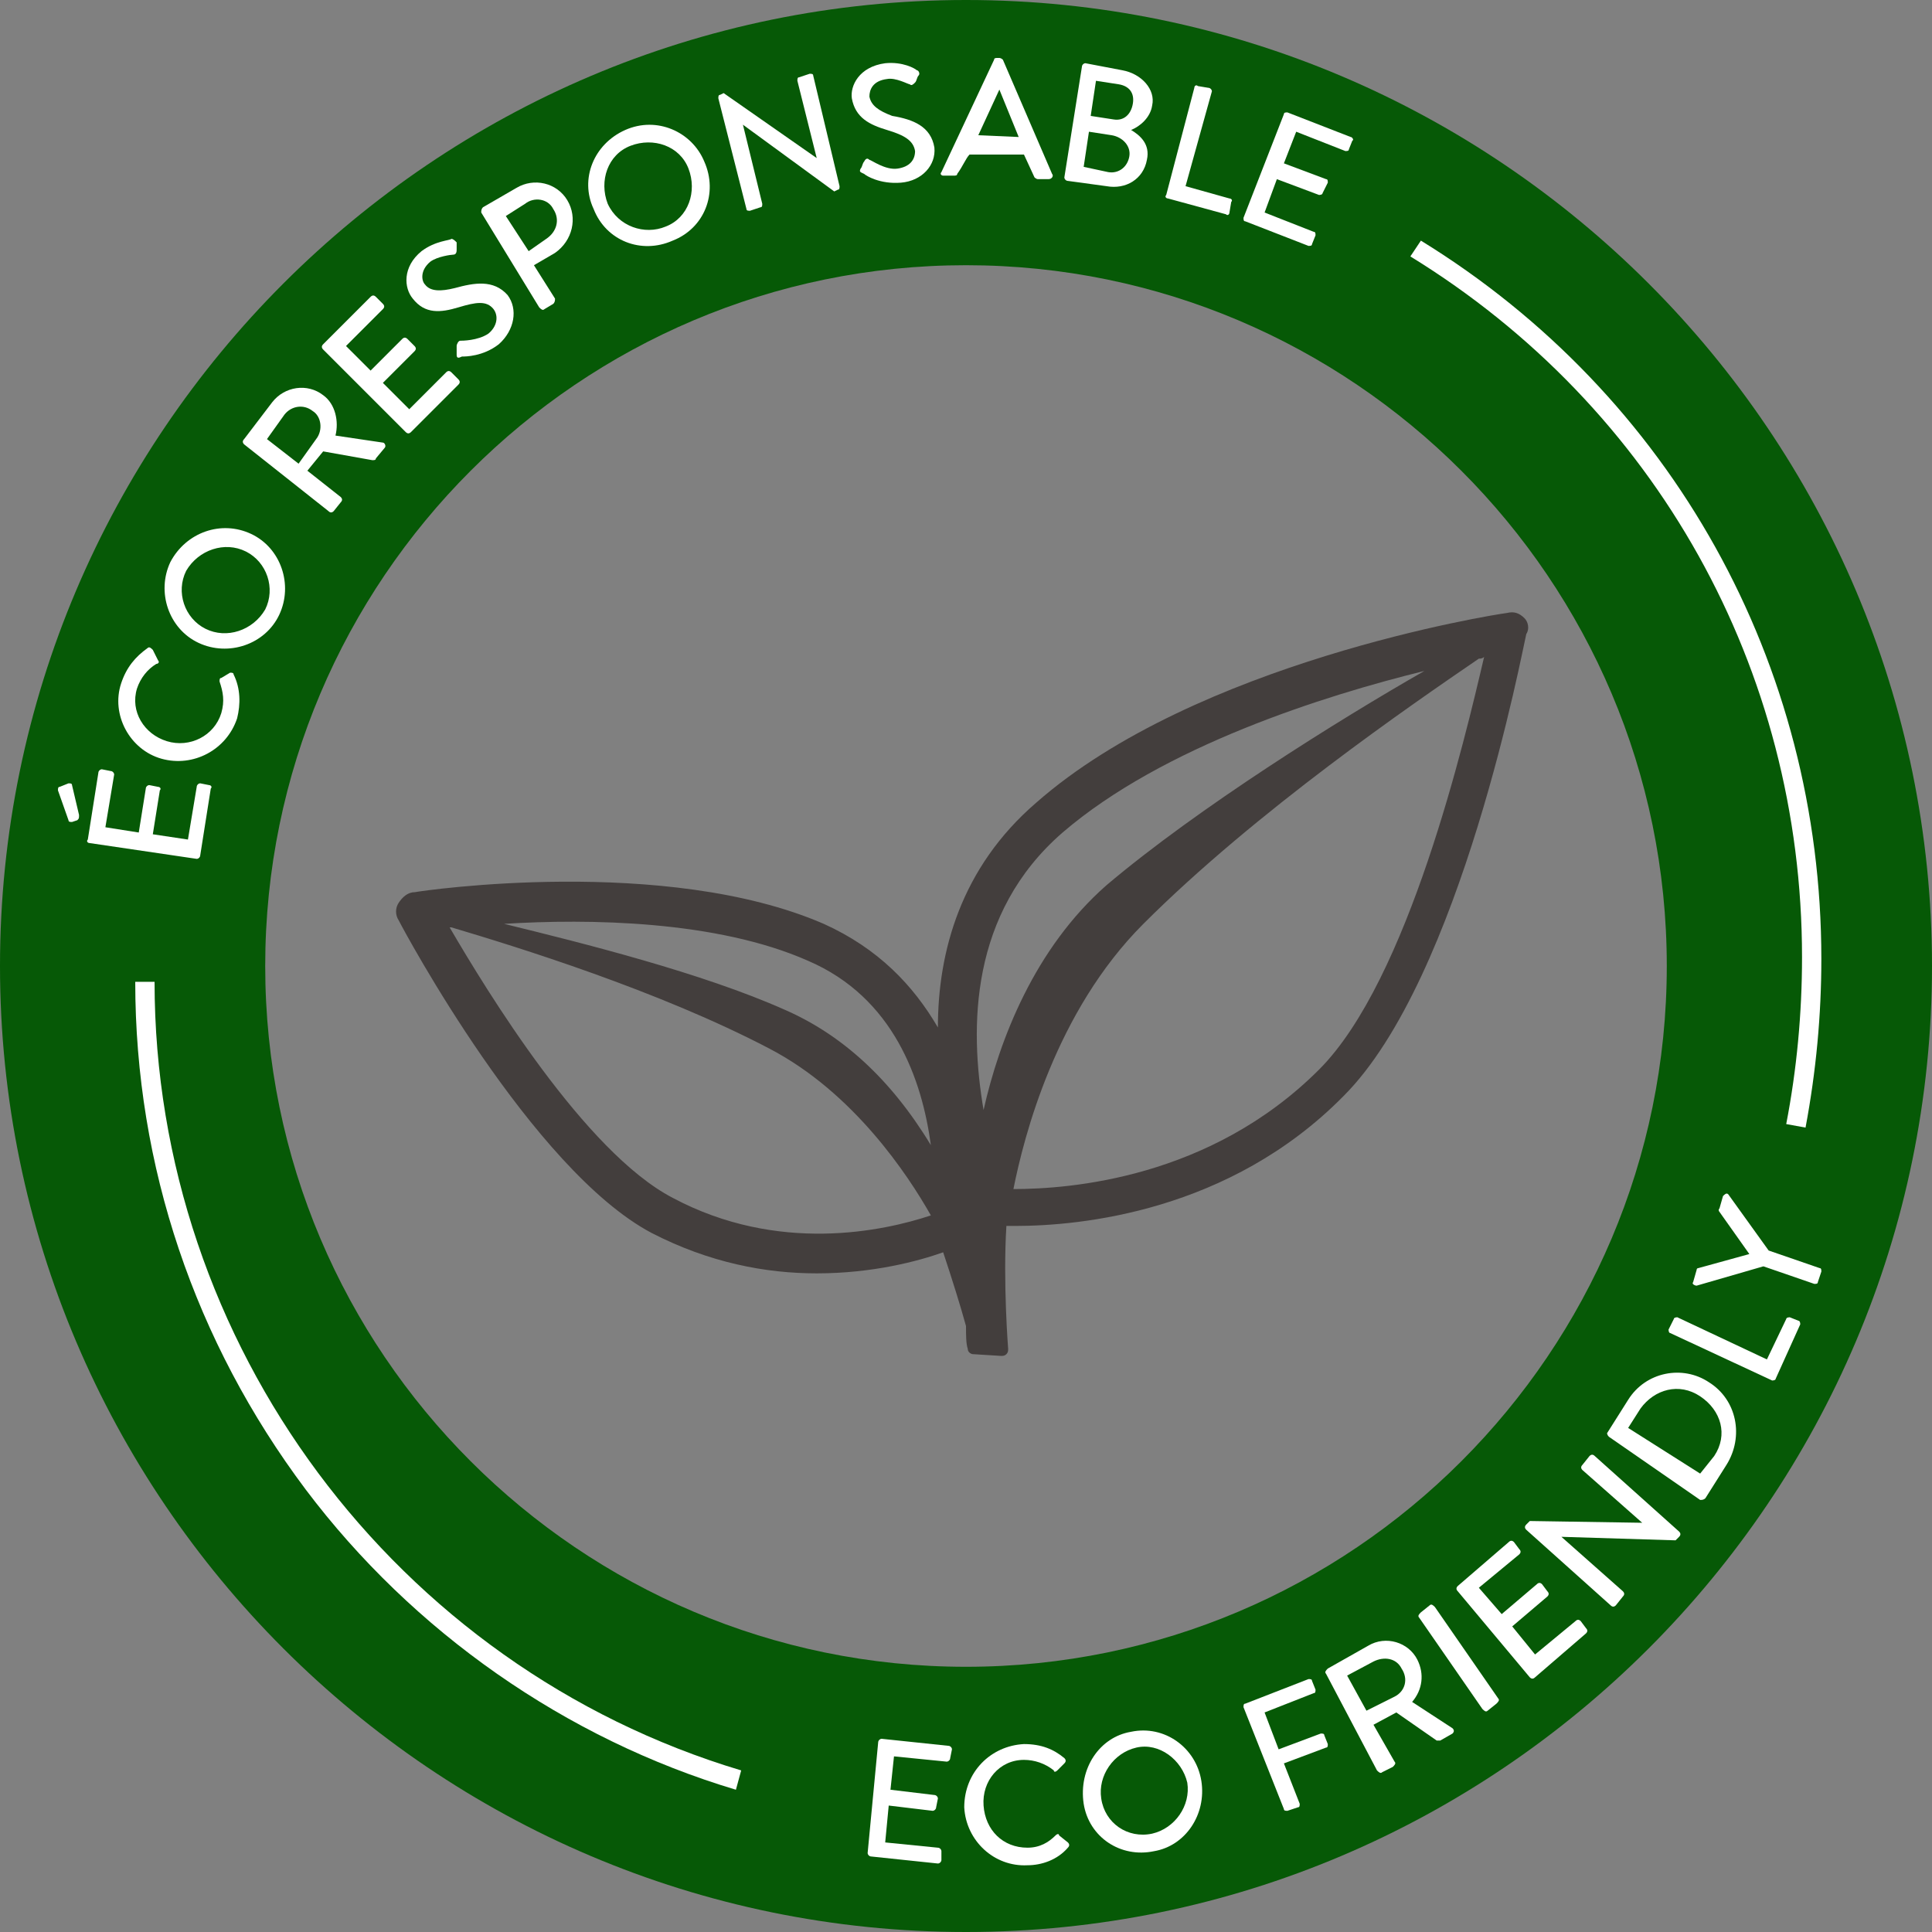 <?xml version="1.0" encoding="utf-8"?>
<!-- Generator: Adobe Illustrator 23.0.6, SVG Export Plug-In . SVG Version: 6.00 Build 0)  -->
<svg version="1.1" id="Calque_1" xmlns="http://www.w3.org/2000/svg" xmlns:xlink="http://www.w3.org/1999/xlink" x="0px" y="0px"
	 viewBox="0 0 110 110" style="enable-background:new 0 0 110 110;" xml:space="preserve">
<rect x="0" y="0" width="110" height="110" fill="#808080" stroke="none"/>
<style type="text/css">
	.st0{fill:#433E3D;}
	.st1{fill:#065906;}
	.st2{fill:#FFFFFF;}
</style>
<g>
	<path class="st0" d="M86.8,35.2c-0.3-0.3-0.6-0.4-1-0.3C85,35,68.1,37.7,59,45.7c-4.3,3.7-5.6,8.5-5.6,12.8
		C52,56.1,50,54,46.9,52.6c-9-3.9-22.8-1.9-23.3-1.8c-0.4,0-0.7,0.3-0.9,0.6s-0.2,0.7,0,1c0.3,0.6,7.6,14.2,14.4,17.8
		c3.3,1.7,6.5,2.3,9.4,2.3c3.2,0,5.8-0.7,7.2-1.2c0.5,1.5,1,3.1,1.3,4.2c0,0.5,0,1,0.1,1.3c0,0.2,0.2,0.3,0.3,0.3l1.6,0.1
		c0,0,0,0,0,0c0.1,0,0.2,0,0.3-0.1c0.1-0.1,0.1-0.2,0.1-0.3c0,0-0.3-3.8-0.1-7c0.2,0,0.3,0,0.5,0c3.7,0,12.2-0.8,18.7-7.4
		c6.7-6.7,10.2-25.5,10.4-26.3C87.1,35.8,87,35.4,86.8,35.2z M60.5,47.4c5.7-4.9,14.9-7.8,20.6-9.2C76.2,41,68.2,46,63,50.4
		c-4.1,3.6-6.1,8.8-7,12.8C55.2,58.5,55.2,52,60.5,47.4z M46,54.7c4.9,2.1,6.5,6.8,7,10.5c-2.3-3.8-5.1-6.3-8.3-7.7
		c-4.7-2.1-11.5-3.8-16-4.9C33.5,52.3,40.8,52.4,46,54.7z M38.3,68.2c-5-2.6-10.6-11.8-12.7-15.4c0,0,0,0,0.1,0
		c3.7,1.1,11.8,3.6,18.1,6.9c4.8,2.5,7.9,7.2,9.2,9.5C50.3,70.1,44.3,71.4,38.3,68.2z M75.1,60.9c-6.2,6.2-14.2,6.8-17.4,6.8
		c0.6-3,2.4-10.1,7.4-15.1c6.4-6.4,15.3-12.5,19.1-15.1c0.1,0,0.2,0,0.3-0.1C83.4,42.1,80.2,55.8,75.1,60.9z"/>
	<path class="st1" d="M55,110C24.7,110,0,85.3,0,55S24.7,0,55,0s55,24.7,55,55S85.3,110,55,110z M55,15.1C33,15.1,15.1,33,15.1,55
		S33,94.9,55,94.9S94.9,77,94.9,55S77,15.1,55,15.1z"/>
	<path class="st2" d="M102.8,64.2l-1.1-0.2c0.6-3.1,0.9-6.3,0.9-9.5c0-16.4-8.3-31.3-22.3-39.9l0.6-0.9
		c14.3,8.8,22.8,24.1,22.8,40.9C103.7,57.8,103.4,61,102.8,64.2z"/>
	<path class="st2" d="M41.9,101.9c-9.7-2.9-18.4-9-24.5-17.1c-6.3-8.4-9.7-18.4-9.7-28.9h1.1c0,20.6,13.7,39,33.4,44.9L41.9,101.9z"
		/>
	<g>
		<path class="st2" d="M4.4,46.7l-0.3,0.1c-0.1,0-0.2,0-0.2-0.1L3.3,45c0-0.1,0-0.2,0.1-0.2l0.5-0.2c0.1,0,0.2,0,0.2,0.1l0.4,1.7
			C4.5,46.6,4.5,46.6,4.4,46.7z M5.1,48C5,48,4.9,47.9,5,47.8L5.6,44c0-0.1,0.1-0.2,0.2-0.2l0.5,0.1c0.1,0,0.2,0.1,0.2,0.2l-0.5,3
			l1.9,0.3l0.4-2.5c0-0.1,0.1-0.2,0.2-0.2l0.5,0.1c0.1,0,0.2,0.1,0.1,0.2l-0.4,2.5l2,0.3l0.5-3c0-0.1,0.1-0.2,0.2-0.2l0.5,0.1
			c0.1,0,0.2,0.1,0.1,0.2l-0.6,3.8c0,0.1-0.1,0.2-0.2,0.2L5.1,48z"/>
		<path class="st2" d="M6.9,38.9c0.3-0.9,0.8-1.5,1.5-2c0.1-0.1,0.2,0,0.3,0.1L9,37.6c0.1,0.1,0,0.2-0.1,0.2
			c-0.5,0.3-0.9,0.8-1.1,1.4c-0.4,1.3,0.4,2.6,1.7,3c1.3,0.4,2.7-0.3,3.1-1.6c0.2-0.7,0.1-1.2-0.1-1.8c0-0.1,0-0.2,0.1-0.2l0.5-0.3
			c0.1,0,0.2,0,0.2,0.1c0.4,0.8,0.4,1.7,0.2,2.5c-0.6,1.8-2.5,2.8-4.3,2.3C7.4,42.7,6.3,40.7,6.9,38.9z"/>
		<path class="st2" d="M9.7,32c0.9-1.7,2.9-2.4,4.6-1.6s2.4,2.9,1.6,4.6s-2.9,2.4-4.6,1.6C9.6,35.8,8.9,33.7,9.7,32z M15.1,34.7
			c0.6-1.2,0.1-2.7-1.1-3.3c-1.2-0.6-2.7-0.1-3.4,1.1c-0.6,1.2-0.1,2.7,1.1,3.3C12.9,36.4,14.4,35.9,15.1,34.7z"/>
		<path class="st2" d="M13.9,25.3c-0.1-0.1-0.1-0.2,0-0.3l1.6-2.1c0.7-0.9,2-1.1,2.9-0.4c0.7,0.5,0.9,1.5,0.7,2.3l2.7,0.4
			c0.1,0,0.2,0.2,0.1,0.3l-0.5,0.6c0,0.1-0.1,0.1-0.2,0.1l-2.8-0.5l-0.9,1.1l1.9,1.5c0.1,0.1,0.1,0.2,0,0.3l-0.4,0.5
			c-0.1,0.1-0.2,0.1-0.3,0L13.9,25.3z M18,25c0.4-0.5,0.3-1.3-0.2-1.6c-0.5-0.4-1.2-0.3-1.6,0.2l-1,1.4l1.8,1.4L18,25z"/>
		<path class="st2" d="M18.4,19.9c-0.1-0.1-0.1-0.2,0-0.3l2.7-2.7c0.1-0.1,0.2-0.1,0.3,0l0.4,0.4c0.1,0.1,0.1,0.2,0,0.3l-2.1,2.1
			l1.4,1.4l1.8-1.8c0.1-0.1,0.2-0.1,0.3,0l0.4,0.4c0.1,0.1,0.1,0.2,0,0.3l-1.8,1.8l1.5,1.5l2.1-2.1c0.1-0.1,0.2-0.1,0.3,0l0.4,0.4
			c0.1,0.1,0.1,0.2,0,0.3l-2.7,2.7c-0.1,0.1-0.2,0.1-0.3,0L18.4,19.9z"/>
		<path class="st2" d="M26,20.2c0-0.1,0-0.3,0-0.5c0-0.1,0.1-0.3,0.2-0.3c0.1,0,1,0,1.6-0.4c0.5-0.4,0.6-1,0.3-1.4
			c-0.4-0.5-1-0.4-2-0.1c-1,0.3-1.9,0.4-2.6-0.5c-0.5-0.6-0.6-1.8,0.5-2.7c0.8-0.6,1.6-0.6,1.7-0.7c0.1,0,0.2,0.1,0.3,0.2
			c0,0.1,0,0.3,0,0.4c0,0.1,0,0.3-0.2,0.3c-0.1,0-0.9,0.1-1.3,0.4c-0.6,0.5-0.5,1.1-0.3,1.3c0.3,0.4,0.9,0.4,1.7,0.2
			c1.1-0.3,2.2-0.5,3,0.4c0.6,0.8,0.4,2-0.5,2.8c-0.9,0.7-1.9,0.7-2.1,0.7C26.1,20.4,26,20.4,26,20.2z"/>
		<path class="st2" d="M27.4,12.1c0-0.1,0-0.2,0.1-0.3l1.9-1.1c1-0.6,2.3-0.3,2.9,0.7c0.6,1,0.3,2.3-0.7,3l-1.2,0.7l1.2,1.9
			c0,0.1,0,0.2-0.1,0.3L31,17.6c-0.1,0.1-0.2,0-0.3-0.1L27.4,12.1z M31.1,13.6c0.6-0.4,0.8-1.1,0.4-1.7c-0.3-0.6-1.1-0.7-1.6-0.3
			l-1.1,0.7l1.3,2L31.1,13.6z"/>
		<path class="st2" d="M35.6,7.4c1.8-0.8,3.8,0.1,4.5,1.8c0.8,1.8,0,3.8-1.8,4.5c-1.8,0.8-3.8,0-4.5-1.8C33,10.2,33.8,8.2,35.6,7.4z
			 M37.9,12.9c1.3-0.5,1.8-2,1.3-3.3c-0.5-1.3-2-1.8-3.3-1.3c-1.3,0.5-1.8,2-1.3,3.3C35.2,12.9,36.7,13.4,37.9,12.9z"/>
		<path class="st2" d="M40.9,5.6c0-0.1,0-0.2,0.1-0.2l0.2-0.1L46.5,9h0l-1.1-4.4c0-0.1,0-0.2,0.1-0.2l0.6-0.2c0.1,0,0.2,0,0.2,0.1
			l1.5,6.3c0,0.1,0,0.2-0.1,0.2l-0.2,0.1l-5.2-3.8h0l1.1,4.5c0,0.1,0,0.2-0.1,0.2L42.7,12c-0.1,0-0.2,0-0.2-0.1L40.9,5.6z"/>
		<path class="st2" d="M49,9.6c0.1-0.1,0.1-0.3,0.2-0.4C49.3,9,49.4,9,49.5,9.1c0.1,0,0.9,0.6,1.6,0.5c0.7-0.1,1-0.5,1-1
			c-0.1-0.6-0.6-0.9-1.6-1.2c-1-0.3-1.8-0.7-2-1.8c-0.1-0.7,0.4-1.8,1.9-2c1-0.1,1.7,0.3,1.8,0.4c0.1,0,0.2,0.2,0.1,0.3
			c-0.1,0.1-0.1,0.3-0.2,0.4c-0.1,0.1-0.2,0.2-0.3,0.1c-0.1,0-0.8-0.4-1.3-0.3c-0.8,0.1-1,0.6-1,1c0.1,0.5,0.5,0.8,1.3,1.1
			C52,6.8,53,7.2,53.2,8.4c0.1,1-0.7,1.9-1.9,2c-1.2,0.1-2-0.4-2.1-0.5C49,9.8,48.9,9.8,49,9.6z"/>
		<path class="st2" d="M53.6,9.8l3-6.4c0-0.1,0.1-0.1,0.2-0.1h0.1c0,0,0.1,0,0.2,0.1l2.8,6.5c0.1,0.1,0,0.3-0.2,0.3l-0.6,0
			c-0.1,0-0.2-0.1-0.2-0.1l-0.6-1.3l-3.1,0C55,9,54.8,9.5,54.5,9.9c0,0.1-0.1,0.1-0.2,0.1l-0.6,0C53.6,10,53.5,9.9,53.6,9.8z
			 M58,7.8l-1.1-2.7h0l-1.2,2.6L58,7.8z"/>
		<path class="st2" d="M61.6,3.8c0-0.1,0.1-0.2,0.2-0.2L63.9,4c1.1,0.2,1.9,1.1,1.7,2c-0.1,0.7-0.7,1.2-1.2,1.4
			c0.5,0.3,1.1,0.8,0.9,1.7c-0.2,1.1-1.2,1.7-2.3,1.5l-2.2-0.3c-0.1,0-0.2-0.1-0.2-0.2L61.6,3.8z M63.1,9.8c0.6,0.1,1.1-0.3,1.2-0.9
			c0.1-0.6-0.4-1.1-1-1.2L62,7.5l-0.3,2L63.1,9.8z M63.4,6.8c0.6,0.1,1-0.3,1.1-0.9c0.1-0.6-0.2-1-0.8-1.1l-1.3-0.2l-0.3,2L63.4,6.8
			z"/>
		<path class="st2" d="M68,5c0-0.1,0.1-0.2,0.2-0.1L68.8,5C68.9,5,69,5.1,69,5.2l-1.5,5.4l2.5,0.7c0.1,0,0.2,0.1,0.1,0.2L70,12.1
			c0,0.1-0.1,0.2-0.2,0.1l-3.3-0.9c-0.1,0-0.2-0.1-0.1-0.2L68,5z"/>
		<path class="st2" d="M73.1,6.5c0-0.1,0.1-0.1,0.2-0.1l3.6,1.4C77,7.8,77.1,8,77,8l-0.2,0.5c0,0.1-0.1,0.1-0.2,0.1l-2.8-1.1
			l-0.7,1.8l2.4,0.9c0.1,0,0.1,0.1,0.1,0.2L75.3,11c0,0.1-0.2,0.1-0.2,0.1l-2.4-0.9L72,12.1l2.8,1.1c0.1,0,0.1,0.1,0.1,0.2l-0.2,0.5
			c0,0.1-0.1,0.1-0.2,0.1l-3.6-1.4c-0.1,0-0.1-0.1-0.1-0.2L73.1,6.5z"/>
	</g>
	<g>
		<path class="st2" d="M50,99.2c0-0.1,0.1-0.2,0.2-0.2l3.8,0.4c0.1,0,0.2,0.1,0.2,0.2l-0.1,0.5c0,0.1-0.1,0.2-0.2,0.2l-3-0.3
			l-0.2,1.9l2.5,0.3c0.1,0,0.2,0.1,0.2,0.2l-0.1,0.5c0,0.1-0.1,0.2-0.2,0.2l-2.5-0.3l-0.2,2.1l3,0.3c0.1,0,0.2,0.1,0.2,0.2l0,0.5
			c0,0.1-0.1,0.2-0.2,0.2l-3.8-0.4c-0.1,0-0.2-0.1-0.2-0.2L50,99.2z"/>
		<path class="st2" d="M58.3,99.3c1,0,1.7,0.3,2.3,0.8c0.1,0.1,0.1,0.2,0,0.3l-0.4,0.4c-0.1,0.1-0.2,0.1-0.2,0
			c-0.5-0.4-1.1-0.6-1.7-0.6c-1.4,0-2.4,1.2-2.3,2.6s1.1,2.4,2.5,2.4c0.7,0,1.2-0.3,1.6-0.7c0.1-0.1,0.2-0.1,0.2,0l0.5,0.4
			c0.1,0.1,0.1,0.2,0,0.3c-0.6,0.7-1.5,1-2.3,1c-1.9,0.1-3.5-1.4-3.6-3.3C54.9,100.9,56.4,99.4,58.3,99.3z"/>
		<path class="st2" d="M64.4,98.6c1.9-0.4,3.7,0.9,4,2.8s-0.9,3.7-2.7,4c-1.9,0.4-3.7-0.8-4-2.7C61.4,100.7,62.6,98.9,64.4,98.6z
			 M65.6,104.4c1.3-0.3,2.2-1.6,2-2.9c-0.3-1.3-1.6-2.3-2.9-2c-1.3,0.3-2.2,1.6-2,2.9C62.9,103.8,64.2,104.7,65.6,104.4z"/>
		<path class="st2" d="M70.8,97.2c0-0.1,0-0.2,0.1-0.2l3.6-1.4c0.1,0,0.2,0,0.2,0.1l0.2,0.5c0,0.1,0,0.2-0.1,0.2L72,97.5l0.8,2.1
			l2.4-0.9c0.1,0,0.2,0,0.2,0.1l0.2,0.5c0,0.1,0,0.2-0.1,0.2l-2.4,0.9l0.9,2.3c0,0.1,0,0.2-0.1,0.2l-0.6,0.2c-0.1,0-0.2,0-0.2-0.1
			L70.8,97.2z"/>
		<path class="st2" d="M75.5,95.3c-0.1-0.1,0-0.2,0.1-0.3l2.3-1.3c1-0.6,2.3-0.2,2.8,0.8c0.4,0.8,0.3,1.7-0.3,2.4l2.3,1.5
			c0.1,0.1,0.1,0.2,0,0.3l-0.7,0.4c-0.1,0-0.1,0-0.2,0l-2.3-1.6l-1.3,0.7l1.2,2.1c0.1,0.1,0,0.2-0.1,0.3l-0.6,0.3
			c-0.1,0.1-0.2,0-0.3-0.1L75.5,95.3z M79.4,96.6c0.6-0.3,0.8-1,0.4-1.6c-0.3-0.6-1-0.7-1.6-0.4l-1.5,0.8l1.1,2L79.4,96.6z"/>
		<path class="st2" d="M80.8,92.1c-0.1-0.1,0-0.2,0.1-0.3l0.5-0.4c0.1-0.1,0.2,0,0.3,0.1l3.6,5.2c0.1,0.1,0,0.2-0.1,0.3l-0.5,0.4
			c-0.1,0.1-0.2,0-0.3-0.1L80.8,92.1z"/>
		<path class="st2" d="M83,90.6c-0.1-0.1-0.1-0.2,0-0.3l2.9-2.5c0.1-0.1,0.2-0.1,0.3,0l0.3,0.4c0.1,0.1,0.1,0.2,0,0.3l-2.3,1.9
			l1.3,1.5l2-1.7c0.1-0.1,0.2-0.1,0.3,0l0.3,0.4c0.1,0.1,0.1,0.2,0,0.3l-2,1.7l1.3,1.6l2.3-1.9c0.1-0.1,0.2-0.1,0.3,0l0.3,0.4
			c0.1,0.1,0.1,0.2,0,0.3l-2.9,2.5c-0.1,0.1-0.2,0.1-0.3,0L83,90.6z"/>
		<path class="st2" d="M86.9,87.1c-0.1-0.1-0.1-0.2,0-0.3l0.2-0.2l6.4,0.1l0,0l-3.4-3c-0.1-0.1-0.1-0.2,0-0.3l0.4-0.5
			c0.1-0.1,0.2-0.1,0.3,0l4.8,4.3c0.1,0.1,0.1,0.2,0,0.3l-0.2,0.2l-6.5-0.2l0,0l3.5,3.1c0.1,0.1,0.1,0.2,0,0.3L92,91.4
			c-0.1,0.1-0.2,0.1-0.3,0L86.9,87.1z"/>
		<path class="st2" d="M91.6,81.8c-0.1-0.1-0.1-0.2-0.1-0.2l1.2-1.9c1-1.6,3.1-2,4.6-1c1.6,1,2,3.1,1,4.7l-1.2,1.9
			c-0.1,0.1-0.2,0.1-0.3,0.1L91.6,81.8z M97.6,82.9c0.8-1.2,0.4-2.6-0.8-3.4c-1.2-0.8-2.6-0.4-3.4,0.7l-0.7,1.1l4.1,2.6L97.6,82.9z"
			/>
		<path class="st2" d="M95.1,75.9c-0.1,0-0.1-0.2-0.1-0.2l0.3-0.6c0-0.1,0.2-0.1,0.2-0.1l5.1,2.4l1.1-2.3c0-0.1,0.2-0.1,0.2-0.1
			l0.5,0.2c0.1,0,0.1,0.2,0.1,0.2l-1.4,3.1c0,0.1-0.2,0.1-0.2,0.1L95.1,75.9z"/>
		<path class="st2" d="M100.4,72.1l-3.8,1.1c-0.1,0-0.3-0.1-0.2-0.2l0.2-0.7c0-0.1,0.1-0.1,0.1-0.1l2.9-0.8l-1.7-2.4
			c0,0-0.1-0.1,0-0.2l0.2-0.7c0.1-0.1,0.2-0.2,0.3-0.1l2.3,3.2l2.9,1c0.1,0,0.1,0.1,0.1,0.2l-0.2,0.6c0,0.1-0.1,0.1-0.2,0.1
			L100.4,72.1z"/>
	</g>
</g>
</svg>

